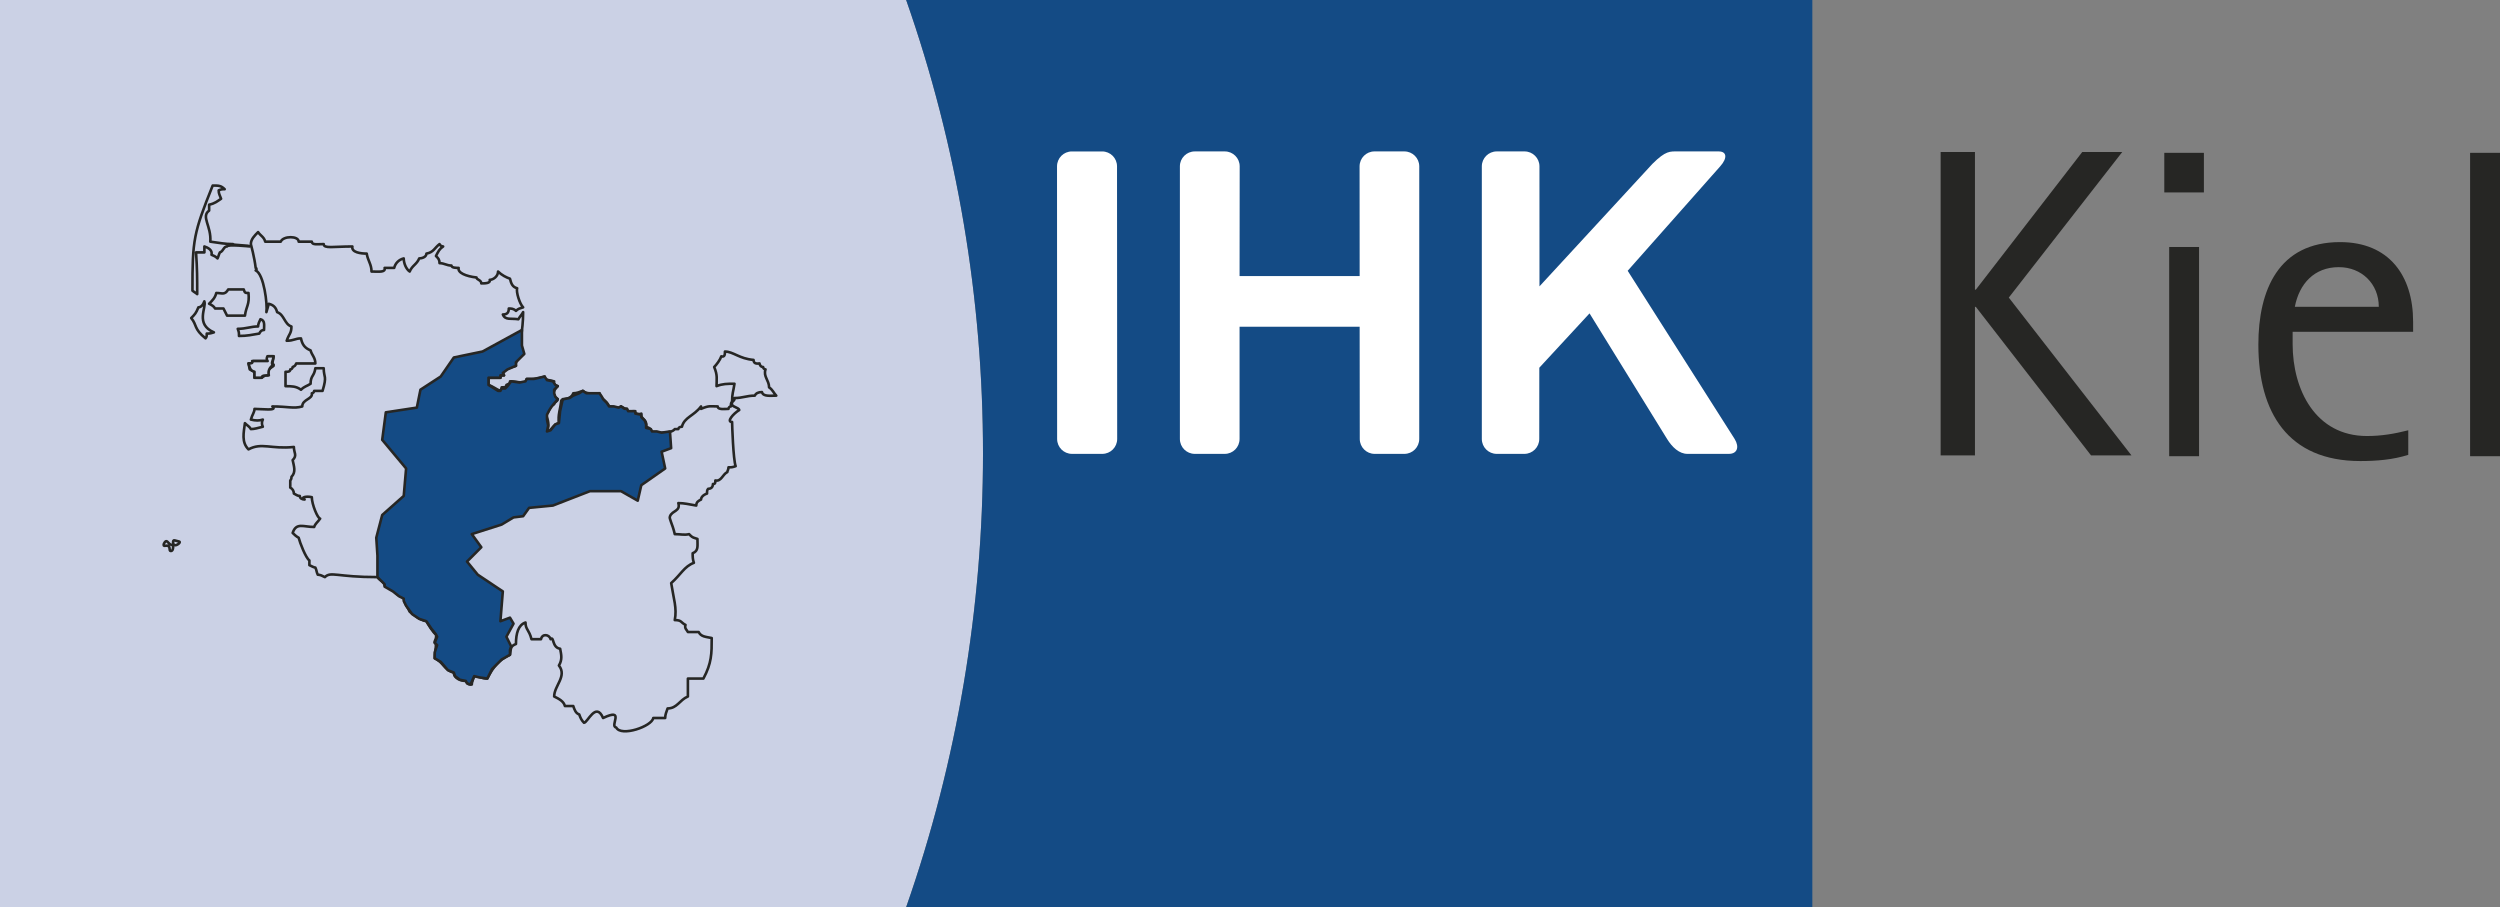 <?xml version="1.0" encoding="iso-8859-1"?>
<!-- Generator: Adobe Illustrator 24.0.3, SVG Export Plug-In . SVG Version: 6.00 Build 0)  -->
<svg version="1.1" id="Ebene_1" xmlns="http://www.w3.org/2000/svg" xmlns:xlink="http://www.w3.org/1999/xlink" x="0px" y="0px"
	 viewBox="0 0 221.466 80.358" style="enable-background:new 0 0 221.466 80.358;" xml:space="preserve">
<rect x="0" y="0" width="221.466" height="80.358" fill="#808080" stroke="none"/>
<g>
	<defs>
		<rect id="SVGID_1_" width="221.466" height="80.358"/>
	</defs>
	<clipPath id="SVGID_2_">
		<use xlink:href="#SVGID_1_"  style="overflow:visible;"/>
	</clipPath>
	<path style="clip-path:url(#SVGID_2_);fill:#CBD1E5;" d="M80.276,0L0,0.002v80.355l80.273-0.002
		C89.338,54.485,89.361,25.904,80.276,0"/>
	<path style="clip-path:url(#SVGID_2_);fill:#144B85;" d="M160.549,80.358l-80.273-0.002C89.338,54.485,89.362,25.904,80.273,0
		l80.276,0.002"/>
	<path style="clip-path:url(#SVGID_2_);fill:#FFFFFF;" d="M152.387,14.735c0.654-0.731,0.592-1.322-0.139-1.322h-3.585
		c-0.73,0-1.093-0.077-2.272,1.093l-10.014,10.861l-0.002-10.632c0-0.731-0.594-1.322-1.32-1.322h-2.463
		c-0.726,0-1.322,0.592-1.322,1.322v24.152c0,0.73,0.592,1.32,1.322,1.32h2.444c0.73,0,1.322-0.59,1.322-1.32l0.005-6.312
		l4.449-4.814l6.869,11.126c0.449,0.73,1.079,1.32,1.804,1.32h3.67c0.73,0,0.959-0.59,0.511-1.32l-9.475-14.899"/>
	<path style="clip-path:url(#SVGID_2_);fill:#FFFFFF;" d="M93.647,38.887c0,0.73,0.589,1.32,1.322,1.32h2.673
		c0.734,0,1.325-0.59,1.325-1.32l-0.014-24.152c0-0.731-0.588-1.32-1.322-1.32h-2.673c-0.734,0-1.32,0.589-1.32,1.32"/>
	<path style="clip-path:url(#SVGID_2_);fill:#FFFFFF;" d="M120.44,14.735c0-0.731,0.592-1.322,1.32-1.322h2.647
		c0.725,0,1.32,0.592,1.32,1.322l-0.002,24.152c0,0.73-0.592,1.32-1.322,1.32h-2.625c-0.73,0-1.322-0.59-1.322-1.32l-0.01-9.945
		h-10.638v9.945c0,0.73-0.586,1.32-1.317,1.32h-2.644c-0.733,0-1.325-0.59-1.325-1.32V14.735c0-0.731,0.594-1.322,1.325-1.322h2.652
		c0.731,0,1.32,0.592,1.32,1.322l-0.01,9.718h10.638"/>
	<polyline style="clip-path:url(#SVGID_2_);fill:#262624;" points="188.82,40.343 177.952,26.362 188.001,13.468 184.457,13.468 
		175.031,25.66 174.954,25.66 174.954,13.468 171.914,13.468 171.914,40.343 174.954,40.343 174.954,27.183 175.031,27.183 
		185.238,40.343 	"/>
	<path style="clip-path:url(#SVGID_2_);fill:#262624;" d="M194.806,21.88h-2.647v18.534h2.647 M195.235,13.539h-3.508v3.508h3.508
		V13.539z"/>
	<path style="clip-path:url(#SVGID_2_);fill:#262624;" d="M210.729,27.176h-7.437c0.389-2.031,1.714-3.51,3.895-3.51
		C209.211,23.665,210.729,25.145,210.729,27.176 M213.769,29.395v-0.9c0-4.088-2.146-7.048-6.468-7.048
		c-5.451,0-7.241,4.246-7.241,9.074c0,5.999,2.606,10.322,9.031,10.322c1.446,0,2.883-0.117,4.248-0.549v-2.177
		c-1.246,0.317-2.377,0.508-3.661,0.508c-4.558,0-6.582-4.095-6.582-8.145v-1.086H213.769z"/>
	<rect x="218.817" y="13.539" style="clip-path:url(#SVGID_2_);fill:#262624;" width="2.649" height="26.875"/>
	<path style="clip-path:url(#SVGID_2_);fill:#CBD1E5;" d="M22.863,20.561c0.208,0.32,0.528,0.425,0.632,0.847h1.374
		c0.216-0.527,1.589-0.527,1.589,0h1.166c0,0.318,0.525,0.215,1.053,0.215c0,0.422,0.848,0.212,2.539,0.212
		c-0.105,0.525,0.741,0.63,1.269,0.63c0.105,0.637,0.427,0.954,0.427,1.589c0.631,0,1.266,0.105,1.161-0.322h0.846
		c0.103-0.42,0.422-0.735,0.845-0.84c0,0.42,0.214,0.95,0.529,1.162c0.212-0.53,0.632-0.635,0.845-1.162
		c0.214,0,0.636-0.108,0.636-0.427c0.635-0.105,0.74-0.528,1.164-0.843c0,0.103,0.212,0.212,0.317,0.212
		c-0.317,0.21-0.423,0.423-0.635,0.843c0.212,0.215,0.317,0.32,0.317,0.635c0.423,0,0.632,0.212,1.058,0.212
		c0,0.208,0.423,0.208,0.635,0.208c-0.105,0.427,0.636,0.742,1.583,0.85c0,0.208,0.423,0.208,0.423,0.523
		c0.319,0,0.848,0,0.746-0.315c0.313,0,0.739-0.315,0.739-0.735c0.317,0.313,0.738,0.528,1.055,0.633
		c0.105,0.418,0.21,0.74,0.636,0.845c-0.105,0.317,0.215,1.375,0.53,1.694c-0.315,0.103-0.422,0.103-0.635,0.313
		c-0.212-0.21-0.426-0.21-0.636-0.21c0,0.317-0.108,0.53-0.525,0.53c0.208,0.532,0.735,0.318,1.374,0.423
		c0.107-0.212,0.315-0.423,0.422-0.635c0,1.905-0.422,2.432,0,3.706c-0.315,0.315-0.74,0.63-0.635,1.053
		c-0.426,0.105-1.373,0.42-1.058,0.845c-0.21,0-0.315,0-0.315,0.215h-1.058v0.632c0.632,0.213,1.164,0.842,1.164,0.213
		c0.21,0,0.42,0,0.42-0.213c0.212-0.105,0.317-0.105,0.317-0.315c0.636,0,1.481,0.315,1.481-0.21c0.741,0,0.953,0,1.589-0.215
		c-0.109,0.32,0.527,0.32,0.845,0.425c-0.107,0.21,0.103,0.423,0.317,0.423c-0.317,0.317-0.635,0.735,0,1.155
		c0,0.214-0.425,0.322-0.317,0.432c-0.527,0.318-0.317,0.53-0.74,0.95c0.212,0.53,0.317,0.742,0.107,1.587
		c0.42-0.212,0.525-0.74,1.053-0.845c-0.103-0.742,0.109-1.162,0.214-2.015c0.105,0,0.105,0,0.105-0.109
		c0.53,0,0.847-0.21,0.952-0.525c0.319,0,0.531-0.107,0.848-0.212c0.315,0.317,0.948,0.212,1.476,0.212
		c0.105,0.525,0.641,0.635,0.851,1.167c0.317,0,0.738,0.32,1.056,0c0.213,0.108,0.317,0.217,0.528,0.217
		c0,0.31,0.315,0.205,0.635,0.205c0,0.215,0.426,0.317,0.636,0.215c-0.105,0.527,0.53,0.422,0.425,1.162
		c0.315,0.105,0.42,0.207,0.526,0.528c0.53,0,1.693,0.11,2.011-0.32h0.315c0-0.102,0.105-0.207,0.317-0.207
		c0.216-0.849,1.061-0.954,1.694-1.799v0.217c0.738-0.322,0.843-0.217,1.479-0.217c0,0.32,0.637,0.217,0.952,0.217
		c0-0.11,0.106-0.217,0.214-0.217c0-0.21,0-0.32,0.105-0.427c0-0.74,0.105-0.847,0.213-1.582c-0.634,0-1.058,0-1.588,0.212
		c0-0.633,0.105-0.955-0.21-1.695c0.21-0.212,0.527-0.63,0.632-0.947c0.32,0.105,0.32-0.21,0.32-0.422
		c0.739,0,1.266,0.635,2.535,0.74c0,0.418,0.425,0.313,0.53,0.313c0,0.105,0.106,0.317,0.318,0.317c0,0.108,0.105,0.21,0.213,0.21
		c-0.213,0.637,0.315,0.957,0.315,1.59c0.317,0.212,0.425,0.525,0.636,0.735c-0.531,0-1.164,0.105-1.268-0.317
		c-0.319,0-0.529,0.107-0.636,0.317c-0.742,0-1.058,0.213-1.796,0.213c0.105,0.212-0.425,0.425-0.213,0.534
		c-0.105,0.21,0.632,0.318,0.632,0.53c-0.527,0.318-1.161,1.057-0.632,1.057c0,0.21,0.105,3.379,0.317,3.914
		c-0.317,0.102-0.317,0.102-0.636,0.102c0,0.21-0.103,0.315-0.103,0.42c-0.425,0.21-0.532,0.852-1.06,0.744
		c0,0.21,0,0.315-0.216,0.315c0,0.317-0.21,0.425-0.422,0.425c-0.1,0.105-0.1,0.21-0.1,0.42c-0.32,0.105-0.53,0.322-0.53,0.53
		c-0.21,0.105-0.424,0.213-0.424,0.532c-0.635-0.108-1.055-0.217-1.588-0.217c0.21,0.74-0.527,0.635-0.738,1.164
		c-0.11,0.21,0.21,0.632,0.423,1.585c0.525,0,0.848,0.105,1.268,0l0.103,0.105c0.215,0.215,0.322,0.215,0.637,0.32
		c0,0.635,0.109,1.057-0.423,1.267c0,0.323,0,0.535,0.108,0.848c-0.845,0.315-1.168,1.055-2.011,1.799
		c0.212,1.375,0.527,2.22,0.317,3.275c0.632,0,0.525,0.214,0.951,0.427c-0.103,0.312,0.107,0.418,0.212,0.63h0.953
		c0.21,0.423,0.632,0.423,1.157,0.532c0,1.377,0,2.22-0.737,3.592h-1.373v1.587c-0.743,0.315-0.954,1.06-1.798,1.06
		c-0.106,0.32-0.214,0.532-0.214,0.847h-1.057c-0.105,0.737-2.854,1.69-3.278,0.842c-0.632-0.105,0.846-1.797-1.166-0.842
		c-0.632-1.487-1.374,0.422-1.689,0.422c-0.21-0.212-0.317-0.422-0.422-0.737c-0.317-0.103-0.423-0.427-0.531-0.747h-0.74
		c-0.105-0.425-0.531-0.637-0.951-0.845c0-0.954,1.164-1.797,0.42-2.744c0.318-0.527,0.214-0.95,0.109-1.485
		c-0.741-0.105-0.529-1.162-0.846-0.845c-0.105-0.422-0.741-0.53-0.848,0h-0.843c-0.212-0.849-0.531-0.849-0.531-1.48
		c-0.632,0.213-0.845,0.95-0.845,1.904c-0.531,0.21-0.426,0.42-0.531,0.955c-0.947,0.422-1.481,1.054-2.008,2.107
		c-0.531,0-0.634-0.21-1.164-0.21c-0.105,0.317-0.21,0.527-0.21,0.737c-0.32,0-0.32,0-0.528-0.315c-0.424,0-1.061-0.212-1.061-0.74
		c-0.846-0.21-0.951-0.947-1.692-1.265c0-0.527,0.106-0.742,0.106-1.27c-0.318-0.214,0.105-0.32,0-0.847
		c-0.211-0.108-0.739-0.952-0.846-1.17c-0.636-0.102-1.163-0.63-1.481-0.842c-0.21-0.528-0.423-0.528-0.529-1.265
		c-0.637-0.105-0.845-0.737-1.691-1.055c0-0.32-0.423-0.429-0.635-0.744c-3.598,0-4.125-0.53-4.656,0
		c-0.207-0.105-0.42-0.215-0.632-0.215c-0.105-0.21-0.105-0.42-0.21-0.63c-0.107,0-0.315-0.11-0.531-0.215v-0.42
		c-0.315-0.207-0.847-1.587-0.95-2.009c-0.214-0.105-0.424-0.32-0.531-0.425c0.317-0.953,0.953-0.527,1.904-0.527
		c0.107-0.32,0.317-0.425,0.53-0.742c-0.212,0-0.738-1.265-0.738-1.897c-0.426-0.11-1.063,0-0.638,0.207
		c-0.21,0-0.425-0.105-0.425-0.317c-0.208,0-0.316-0.108-0.526-0.213c0-0.21-0.107-0.42-0.32-0.527v-0.633
		c0.105-0.107,0.105-0.207,0.105-0.319c0.425-0.425,0.215-0.947,0.108-1.483c0.426-0.425,0.107-0.637,0.107-1.164
		c-2.008,0.213-2.857-0.42-4.02,0.213c-0.635-0.632-0.425-1.477-0.317-2.322c0.212,0.212,0.422,0.317,0.529,0.525
		c0.32,0,0.637-0.102,1.057-0.207c-0.105-0.212-0.105-0.422,0-0.635c-0.317,0.105-0.63,0.105-1.057,0
		c0.107-0.425,0.32-0.637,0.32-0.947c0.632,0,2.111,0.205,1.583-0.217c1.378,0,1.906,0.217,2.647,0c0-0.642,0.954-0.642,0.848-1.167
		c0.105,0,0.208-0.107,0.208-0.212h0.742c0.42-1.372,0.103-1.157,0.103-2.005h-0.738c-0.107,0.74-0.424,0.632-0.424,1.375
		c-0.317,0.212-0.53,0.212-0.85,0.53c-0.421-0.317-0.846-0.317-1.371-0.317v-1.272c0.212,0,0.42,0,0.42-0.213
		c0.105,0,0.212-0.102,0.212-0.21c0.215-0.105,0.215-0.105,0.317-0.317h1.694c0-0.525-0.315-0.735-0.424-1.158
		c-0.53-0.212-0.74-0.534-0.85-1.062c-0.524,0-0.631,0.208-1.266,0.208c0.21-0.63,0.42-0.63,0.42-1.262
		c-0.63-0.212-0.63-1.06-1.268-1.272c-0.105-0.42-0.317-0.63-0.738-0.74c-0.103,0.32-0.103,0.422-0.212,0.74
		c0.11-0.63-0.211-3.384-0.949-3.697c0.105,0,0.105-0.217,0-0.217c-0.107-0.947-0.427-2.11-0.427-2.11
		C22.226,21.195,22.546,20.88,22.863,20.561"/>
	
		<path style="clip-path:url(#SVGID_2_);fill:none;stroke:#262624;stroke-width:0.232;stroke-linecap:round;stroke-linejoin:round;stroke-miterlimit:3.864;" d="
		M22.863,20.561c0.208,0.32,0.528,0.425,0.632,0.847h1.374c0.216-0.527,1.589-0.527,1.589,0h1.166c0,0.318,0.525,0.215,1.053,0.215
		c0,0.422,0.848,0.212,2.539,0.212c-0.105,0.525,0.741,0.63,1.269,0.63c0.105,0.637,0.427,0.954,0.427,1.589
		c0.631,0,1.266,0.105,1.161-0.322h0.846c0.103-0.42,0.422-0.735,0.845-0.84c0,0.42,0.214,0.95,0.529,1.162
		c0.212-0.53,0.632-0.635,0.845-1.162c0.214,0,0.636-0.108,0.636-0.427c0.635-0.105,0.74-0.528,1.164-0.843
		c0,0.103,0.212,0.212,0.317,0.212c-0.317,0.21-0.423,0.423-0.635,0.843c0.212,0.215,0.317,0.32,0.317,0.635
		c0.423,0,0.632,0.212,1.058,0.212c0,0.208,0.423,0.208,0.635,0.208c-0.105,0.427,0.636,0.742,1.583,0.85
		c0,0.208,0.423,0.208,0.423,0.523c0.319,0,0.848,0,0.746-0.315c0.313,0,0.739-0.315,0.739-0.735
		c0.317,0.313,0.738,0.528,1.055,0.633c0.105,0.418,0.21,0.74,0.636,0.845c-0.105,0.317,0.215,1.375,0.53,1.694
		c-0.315,0.103-0.422,0.103-0.635,0.313c-0.212-0.21-0.426-0.21-0.636-0.21c0,0.317-0.108,0.53-0.525,0.53
		c0.208,0.532,0.735,0.318,1.374,0.423c0.107-0.212,0.315-0.423,0.422-0.635c0,1.905-0.422,2.432,0,3.706
		c-0.315,0.315-0.74,0.63-0.635,1.053c-0.426,0.105-1.373,0.42-1.058,0.845c-0.21,0-0.315,0-0.315,0.215h-1.058v0.632
		c0.632,0.213,1.164,0.842,1.164,0.213c0.21,0,0.42,0,0.42-0.213c0.212-0.105,0.317-0.105,0.317-0.315
		c0.636,0,1.481,0.315,1.481-0.21c0.741,0,0.953,0,1.589-0.215c-0.109,0.32,0.527,0.32,0.845,0.425
		c-0.107,0.21,0.103,0.423,0.317,0.423c-0.317,0.317-0.635,0.735,0,1.155c0,0.214-0.425,0.322-0.317,0.432
		c-0.527,0.318-0.317,0.53-0.74,0.95c0.212,0.53,0.317,0.742,0.107,1.587c0.42-0.212,0.525-0.74,1.053-0.845
		c-0.103-0.742,0.109-1.162,0.214-2.015c0.105,0,0.105,0,0.105-0.109c0.53,0,0.847-0.21,0.952-0.525
		c0.319,0,0.531-0.107,0.848-0.212c0.315,0.317,0.948,0.212,1.476,0.212c0.105,0.525,0.641,0.635,0.851,1.167
		c0.317,0,0.738,0.32,1.056,0c0.213,0.108,0.317,0.217,0.528,0.217c0,0.31,0.315,0.205,0.635,0.205c0,0.215,0.426,0.317,0.636,0.215
		c-0.105,0.527,0.53,0.422,0.425,1.162c0.315,0.105,0.42,0.207,0.526,0.528c0.53,0,1.693,0.11,2.011-0.32h0.315
		c0-0.102,0.105-0.207,0.317-0.207c0.216-0.849,1.061-0.954,1.694-1.799v0.217c0.738-0.322,0.843-0.217,1.479-0.217
		c0,0.32,0.637,0.217,0.952,0.217c0-0.11,0.106-0.217,0.214-0.217c0-0.21,0-0.32,0.105-0.427c0-0.74,0.105-0.847,0.213-1.582
		c-0.634,0-1.058,0-1.588,0.212c0-0.633,0.105-0.955-0.21-1.695c0.21-0.212,0.527-0.63,0.632-0.947c0.32,0.105,0.32-0.21,0.32-0.422
		c0.739,0,1.266,0.635,2.535,0.74c0,0.418,0.425,0.313,0.53,0.313c0,0.105,0.106,0.317,0.318,0.317c0,0.108,0.105,0.21,0.213,0.21
		c-0.213,0.637,0.315,0.957,0.315,1.59c0.317,0.212,0.425,0.525,0.636,0.735c-0.531,0-1.164,0.105-1.268-0.317
		c-0.319,0-0.529,0.107-0.636,0.317c-0.742,0-1.058,0.213-1.796,0.213c0.105,0.212-0.425,0.425-0.213,0.534
		c-0.105,0.21,0.632,0.318,0.632,0.53c-0.527,0.318-1.161,1.057-0.632,1.057c0,0.21,0.105,3.379,0.317,3.914
		c-0.317,0.102-0.317,0.102-0.636,0.102c0,0.21-0.103,0.315-0.103,0.42c-0.425,0.21-0.532,0.852-1.06,0.744
		c0,0.21,0,0.315-0.216,0.315c0,0.317-0.21,0.425-0.422,0.425c-0.1,0.105-0.1,0.21-0.1,0.42c-0.32,0.105-0.53,0.322-0.53,0.53
		c-0.21,0.105-0.424,0.213-0.424,0.532c-0.635-0.108-1.055-0.217-1.588-0.217c0.21,0.74-0.527,0.635-0.738,1.164
		c-0.11,0.21,0.21,0.632,0.423,1.585c0.525,0,0.848,0.105,1.268,0l0.103,0.105c0.215,0.215,0.322,0.215,0.637,0.32
		c0,0.635,0.109,1.057-0.423,1.267c0,0.323,0,0.535,0.108,0.848c-0.845,0.315-1.168,1.055-2.011,1.799
		c0.212,1.375,0.527,2.22,0.317,3.275c0.632,0,0.525,0.214,0.951,0.427c-0.103,0.312,0.107,0.418,0.212,0.63h0.953
		c0.21,0.423,0.632,0.423,1.157,0.532c0,1.377,0,2.22-0.737,3.592h-1.373v1.587c-0.743,0.315-0.954,1.06-1.798,1.06
		c-0.106,0.32-0.214,0.532-0.214,0.847h-1.057c-0.105,0.737-2.854,1.69-3.278,0.842c-0.632-0.105,0.846-1.797-1.166-0.842
		c-0.632-1.487-1.374,0.422-1.689,0.422c-0.21-0.212-0.317-0.422-0.422-0.737c-0.317-0.103-0.423-0.427-0.531-0.747h-0.74
		c-0.105-0.425-0.531-0.637-0.951-0.845c0-0.954,1.164-1.797,0.42-2.744c0.318-0.527,0.214-0.95,0.109-1.485
		c-0.741-0.105-0.529-1.162-0.846-0.845c-0.105-0.422-0.741-0.53-0.848,0h-0.843c-0.212-0.849-0.531-0.849-0.531-1.48
		c-0.632,0.213-0.845,0.95-0.845,1.904c-0.531,0.21-0.426,0.42-0.531,0.955c-0.947,0.422-1.481,1.054-2.008,2.107
		c-0.531,0-0.634-0.21-1.164-0.21c-0.105,0.317-0.21,0.527-0.21,0.737c-0.32,0-0.32,0-0.528-0.315c-0.424,0-1.061-0.212-1.061-0.74
		c-0.846-0.21-0.951-0.947-1.692-1.265c0-0.527,0.106-0.742,0.106-1.27c-0.318-0.214,0.105-0.32,0-0.847
		c-0.211-0.108-0.739-0.952-0.846-1.17c-0.636-0.102-1.163-0.63-1.481-0.842c-0.21-0.528-0.423-0.528-0.529-1.265
		c-0.637-0.105-0.845-0.737-1.691-1.055c0-0.32-0.423-0.429-0.635-0.744c-3.598,0-4.125-0.53-4.656,0
		c-0.207-0.105-0.42-0.215-0.632-0.215c-0.105-0.21-0.105-0.42-0.21-0.63c-0.107,0-0.315-0.11-0.531-0.215v-0.42
		c-0.315-0.207-0.847-1.587-0.95-2.009c-0.214-0.105-0.424-0.32-0.531-0.425c0.317-0.953,0.953-0.527,1.904-0.527
		c0.107-0.32,0.317-0.425,0.53-0.742c-0.212,0-0.738-1.265-0.738-1.897c-0.426-0.11-1.063,0-0.638,0.207
		c-0.21,0-0.425-0.105-0.425-0.317c-0.208,0-0.316-0.108-0.526-0.213c0-0.21-0.107-0.42-0.32-0.527v-0.633
		c0.105-0.107,0.105-0.207,0.105-0.319c0.425-0.425,0.215-0.947,0.108-1.483c0.426-0.425,0.107-0.637,0.107-1.164
		c-2.008,0.213-2.857-0.42-4.02,0.213c-0.635-0.632-0.425-1.477-0.317-2.322c0.212,0.212,0.422,0.317,0.529,0.525
		c0.32,0,0.637-0.102,1.057-0.207c-0.105-0.212-0.105-0.422,0-0.635c-0.317,0.105-0.63,0.105-1.057,0
		c0.107-0.425,0.32-0.637,0.32-0.947c0.632,0,2.111,0.205,1.583-0.217c1.378,0,1.906,0.217,2.647,0c0-0.642,0.954-0.642,0.848-1.167
		c0.105,0,0.208-0.107,0.208-0.212h0.742c0.42-1.372,0.103-1.157,0.103-2.005h-0.738c-0.107,0.74-0.424,0.632-0.424,1.375
		c-0.317,0.212-0.53,0.212-0.85,0.53c-0.421-0.317-0.846-0.317-1.371-0.317v-1.272c0.212,0,0.42,0,0.42-0.213
		c0.105,0,0.212-0.102,0.212-0.21c0.215-0.105,0.215-0.105,0.317-0.317h1.694c0-0.525-0.315-0.735-0.424-1.158
		c-0.53-0.212-0.74-0.534-0.85-1.062c-0.524,0-0.631,0.208-1.266,0.208c0.21-0.63,0.42-0.63,0.42-1.262
		c-0.63-0.212-0.63-1.06-1.268-1.272c-0.105-0.42-0.317-0.63-0.738-0.74c-0.103,0.32-0.103,0.422-0.212,0.74
		c0.11-0.63-0.211-3.384-0.949-3.697c0.105,0,0.105-0.217,0-0.217c-0.107-0.947-0.427-2.11-0.427-2.11
		C22.226,21.195,22.546,20.88,22.863,20.561z"/>
	<polyline style="clip-path:url(#SVGID_2_);fill:#144B85;" points="45.281,57.256 45.176,57.574 45.176,58.001 44.438,58.423 
		43.591,59.266 43.167,60.108 42.427,60.003 42.005,59.898 41.686,60.636 41.369,60.531 41.266,60.321 40.739,60.216 40.31,59.898 
		40.205,59.581 39.678,59.371 39.042,58.633 38.512,58.316 38.512,57.786 38.724,57.151 38.512,56.941 38.724,56.407 38.619,56.199 
		38.199,55.667 37.774,55.032 37.136,54.822 36.506,54.4 35.975,53.659 35.765,53.237 35.765,53.03 35.343,52.817 34.809,52.392 
		34.074,51.97 34.074,51.76 33.436,51.123 33.436,49.218 33.333,47.634 33.859,45.622 35.765,43.932 35.975,41.5 33.859,38.963 
		34.179,36.527 36.926,36.109 37.246,34.522 39.042,33.354 40.205,31.667 42.744,31.14 46.235,29.233 46.235,29.973 46.235,30.608 
		46.447,31.352 45.704,32.09 45.704,32.405 44.964,32.72 44.543,33.037 44.649,33.25 44.33,33.25 44.33,33.462 43.276,33.462 
		43.276,34.097 44.118,34.625 44.33,34.625 44.438,34.417 44.754,34.417 44.964,34.205 45.281,33.78 46.025,33.887 46.552,33.78 
		46.657,33.572 47.292,33.572 48.246,33.354 48.455,33.675 48.984,33.78 49.194,34.097 49.409,34.205 49.092,34.522 49.092,34.837 
		49.194,35.152 49.409,35.36 48.877,36.001 48.666,36.321 48.455,36.741 48.455,37.166 48.561,37.698 48.455,38.221 48.774,38.116 
		49.194,37.589 49.512,37.484 49.617,36.424 49.829,35.469 49.936,35.36 50.465,35.257 50.78,35.047 51.31,34.837 51.631,34.625 
		51.946,34.837 52.473,34.837 53.107,34.837 53.319,35.152 53.424,35.36 53.744,35.682 53.954,36.001 54.378,36.001 54.803,36.109 
		55.013,36.001 55.328,36.216 55.54,36.216 55.646,36.424 56.284,36.424 56.284,36.639 56.809,36.741 56.809,36.951 57.127,37.274 
		57.237,37.589 57.237,37.906 57.655,38.008 57.762,38.221 58.187,38.221 58.61,38.329 59.348,38.221 59.453,39.701 58.61,40.016 
		58.925,41.5 56.809,42.98 56.494,44.354 55.013,43.51 52.261,43.51 48.984,44.784 46.87,44.989 46.342,45.729 45.491,45.834 
		44.438,46.469 41.794,47.314 42.637,48.478 41.369,49.748 42.32,50.908 44.543,52.392 44.33,55.032 45.176,54.717 45.491,55.247 
		44.859,56.407 	"/>
	
		<polygon style="clip-path:url(#SVGID_2_);fill:none;stroke:#262624;stroke-width:0.232;stroke-linecap:round;stroke-linejoin:round;stroke-miterlimit:3.864;" points="
		45.281,57.256 45.176,57.574 45.176,58.001 44.438,58.423 43.591,59.266 43.167,60.108 42.427,60.003 42.005,59.898 41.686,60.636 
		41.369,60.531 41.266,60.321 40.739,60.216 40.31,59.898 40.205,59.581 39.678,59.371 39.042,58.633 38.512,58.316 38.512,57.786 
		38.724,57.151 38.512,56.941 38.724,56.407 38.619,56.199 38.199,55.667 37.774,55.032 37.136,54.822 36.506,54.4 35.975,53.659 
		35.765,53.237 35.765,53.03 35.343,52.817 34.809,52.392 34.074,51.97 34.074,51.76 33.436,51.123 33.436,49.218 33.333,47.634 
		33.859,45.622 35.765,43.932 35.975,41.5 33.859,38.963 34.179,36.527 36.926,36.109 37.246,34.522 39.042,33.354 40.205,31.667 
		42.744,31.14 46.235,29.233 46.235,29.973 46.235,30.608 46.447,31.352 45.704,32.09 45.704,32.405 44.964,32.72 44.543,33.037 
		44.649,33.25 44.33,33.25 44.33,33.462 43.276,33.462 43.276,34.097 44.118,34.625 44.33,34.625 44.438,34.417 44.754,34.417 
		44.964,34.205 45.281,33.78 46.025,33.887 46.552,33.78 46.657,33.572 47.292,33.572 48.246,33.354 48.455,33.675 48.984,33.78 
		49.194,34.097 49.409,34.205 49.092,34.522 49.092,34.837 49.194,35.152 49.409,35.36 48.877,36.001 48.666,36.321 48.455,36.741 
		48.455,37.166 48.561,37.698 48.455,38.221 48.774,38.116 49.194,37.589 49.512,37.484 49.617,36.424 49.829,35.469 49.936,35.36 
		50.465,35.257 50.78,35.047 51.31,34.837 51.631,34.625 51.946,34.837 52.473,34.837 53.107,34.837 53.319,35.152 53.424,35.36 
		53.744,35.682 53.954,36.001 54.378,36.001 54.803,36.109 55.013,36.001 55.328,36.216 55.54,36.216 55.646,36.424 56.284,36.424 
		56.284,36.639 56.809,36.741 56.809,36.951 57.127,37.274 57.237,37.589 57.237,37.906 57.655,38.008 57.762,38.221 58.187,38.221 
		58.61,38.329 59.348,38.221 59.453,39.701 58.61,40.016 58.925,41.5 56.809,42.98 56.494,44.354 55.013,43.51 52.261,43.51 
		48.984,44.784 46.87,44.989 46.342,45.729 45.491,45.834 44.438,46.469 41.794,47.314 42.637,48.478 41.369,49.748 42.32,50.908 
		44.543,52.392 44.33,55.032 45.176,54.717 45.491,55.247 44.859,56.407 	"/>
	<polyline style="clip-path:url(#SVGID_2_);fill:#FFFFFF;" points="19.584,17.606 19.054,17.918 18.523,18.131 18.523,18.656 
		18.206,19.083 18.313,19.503 18.418,20.138 18.628,20.88 18.628,21.407 20.64,21.622 20.114,21.725 19.689,22.257 19.477,22.36 
		19.267,22.892 18.736,22.57 18.628,22.152 18.418,21.94 18.101,21.835 18.101,22.36 17.362,22.36 17.467,24.054 17.467,25.951 
		17.255,25.846 17.045,25.744 17.045,24.474 17.152,22.152 17.362,20.453 18.206,18.131 18.841,16.439 19.372,16.439 19.904,16.761 
		19.372,16.864 	"/>
	<polyline style="clip-path:url(#SVGID_2_);fill:#FFFFFF;" points="16.939,28.176 17.363,27.751 17.575,27.329 18.102,26.801 
		17.997,27.646 17.997,28.493 18.417,29.128 18.839,29.448 18.314,29.553 18.207,29.973 17.47,29.233 	"/>
	<polyline style="clip-path:url(#SVGID_2_);fill:#FFFFFF;" points="18.524,26.906 19.163,26.057 19.795,25.954 20.22,25.639 
		21.591,25.639 21.699,25.849 22.015,25.954 22.015,26.696 21.699,27.961 20.113,27.961 19.795,27.434 19.054,27.329 	"/>
	<polyline style="clip-path:url(#SVGID_2_);fill:#FFFFFF;" points="21.064,29.128 21.91,29.023 22.862,28.918 23.072,28.281 
		23.286,28.391 23.498,28.601 23.391,29.233 23.179,29.338 22.967,29.551 22.12,29.76 21.274,29.76 	"/>
	<polyline style="clip-path:url(#SVGID_2_);fill:#FFFFFF;" points="22.015,32.193 22.332,32.193 22.44,31.982 23.71,31.982 
		23.71,31.56 24.237,31.56 24.132,32.193 24.237,32.405 23.813,32.722 23.71,33.25 23.496,33.25 23.181,33.465 23.073,33.465 
		22.545,33.465 22.545,32.932 22.12,32.722 	"/>
	
		<polygon style="clip-path:url(#SVGID_2_);fill:none;stroke:#262624;stroke-width:0.232;stroke-linecap:round;stroke-linejoin:round;stroke-miterlimit:3.864;" points="
		22.015,32.193 22.332,32.193 22.44,31.982 23.71,31.982 23.71,31.56 24.237,31.56 24.132,32.193 24.237,32.405 23.813,32.722 
		23.71,33.25 23.496,33.25 23.181,33.465 23.073,33.465 22.545,33.465 22.545,32.932 22.12,32.722 	"/>
	<path style="clip-path:url(#SVGID_2_);fill:#CBD1E5;" d="M20.22,25.639h1.371c0.108,0.315,0.108,0.315,0.423,0.315
		c0.105,1.062-0.21,1.167-0.315,2.007h-1.584c-0.107-0.21-0.21-0.422-0.32-0.632h-0.741c-0.107-0.207-0.317-0.312-0.53-0.422
		c0.317-0.317,0.53-0.528,0.637-0.952C19.69,25.954,19.905,26.164,20.22,25.639"/>
	
		<path style="clip-path:url(#SVGID_2_);fill:none;stroke:#262624;stroke-width:0.232;stroke-linecap:round;stroke-linejoin:round;stroke-miterlimit:3.864;" d="
		M20.22,25.639h1.371c0.108,0.315,0.108,0.315,0.423,0.315c0.105,1.062-0.21,1.167-0.315,2.007h-1.584
		c-0.107-0.21-0.21-0.422-0.32-0.632h-0.741c-0.107-0.207-0.317-0.312-0.53-0.422c0.317-0.317,0.53-0.528,0.637-0.952
		C19.69,25.954,19.905,26.164,20.22,25.639z"/>
	<path style="clip-path:url(#SVGID_2_);fill:#CBD1E5;" d="M18.102,26.694c0.212,0.534-0.846,2.012,0.846,2.749
		c-0.319,0.107-0.424,0.107-0.634,0.107c0,0.21,0,0.315-0.107,0.422c-1.056-0.845-0.738-1.162-1.269-1.797
		c0.317-0.318,0.425-0.425,0.636-0.948C17.785,27.228,17.997,27.016,18.102,26.694"/>
	
		<path style="clip-path:url(#SVGID_2_);fill:none;stroke:#262624;stroke-width:0.232;stroke-linecap:round;stroke-linejoin:round;stroke-miterlimit:3.864;" d="
		M18.102,26.694c0.212,0.534-0.846,2.012,0.846,2.749c-0.319,0.107-0.424,0.107-0.634,0.107c0,0.21,0,0.315-0.107,0.422
		c-1.056-0.845-0.738-1.162-1.269-1.797c0.317-0.318,0.425-0.425,0.636-0.948C17.785,27.228,17.997,27.016,18.102,26.694z"/>
	<path style="clip-path:url(#SVGID_2_);fill:#CBD1E5;" d="M23.072,28.279c0.425,0.112,0.317,0.534,0.317,0.954
		c-0.21,0-0.317,0.105-0.423,0.318c-0.634,0.105-1.058,0.21-1.796,0.21c0-0.315,0-0.315-0.108-0.632c0.74,0,1.162-0.21,1.801-0.21
		C22.864,28.706,22.967,28.493,23.072,28.279"/>
	
		<path style="clip-path:url(#SVGID_2_);fill:none;stroke:#262624;stroke-width:0.232;stroke-linecap:round;stroke-linejoin:round;stroke-miterlimit:3.864;" d="
		M23.072,28.279c0.425,0.112,0.317,0.534,0.317,0.954c-0.21,0-0.317,0.105-0.423,0.318c-0.634,0.105-1.058,0.21-1.796,0.21
		c0-0.315,0-0.315-0.108-0.632c0.74,0,1.162-0.21,1.801-0.21C22.864,28.706,22.967,28.493,23.072,28.279z"/>
	<path style="clip-path:url(#SVGID_2_);fill:#CBD1E5;" d="M23.71,31.56h0.525c0,0.32-0.315,0.74,0,0.74
		c-0.315,0.21-0.525,0.525-0.42,0.95c-0.317,0-0.636,0-0.636,0.212h-0.635v-0.53c-0.425-0.108-0.425-0.423-0.53-0.738
		c0.212,0,0.425,0,0.32-0.21h1.376C23.603,31.88,23.603,31.667,23.71,31.56"/>
	
		<path style="clip-path:url(#SVGID_2_);fill:none;stroke:#262624;stroke-width:0.232;stroke-linecap:round;stroke-linejoin:round;stroke-miterlimit:3.864;" d="
		M23.71,31.56h0.525c0,0.32-0.315,0.74,0,0.74c-0.315,0.21-0.525,0.525-0.42,0.95c-0.317,0-0.636,0-0.636,0.212h-0.635v-0.53
		c-0.425-0.108-0.425-0.423-0.53-0.738c0.212,0,0.425,0,0.32-0.21h1.376C23.603,31.88,23.603,31.667,23.71,31.56z"/>
	<path style="clip-path:url(#SVGID_2_);fill:#CBD1E5;" d="M18.841,16.437c0.53,0,0.743,0,1.063,0.325c-0.215,0-0.32,0-0.533,0.103
		c0,0.315,0.106,0.422,0.214,0.742c-0.318,0.207-0.531,0.415-1.058,0.525v0.525c-0.743,0.527,0.21,1.375,0.103,2.751
		c0.848,0.108,1.276,0.215,2.011,0.215c-0.103,0.103,1.587,0.103,1.481,0.21c0,0-2.006-0.21-2.006,0
		c-0.317,0-0.317,0.425-0.637,0.527c-0.106,0.21-0.106,0.318-0.211,0.532c-0.212-0.215-0.317-0.215-0.53-0.322
		c0.105-0.418-0.317-0.633-0.632-0.737v0.527h-0.739c0.103,1.482,0.103,2.222,0.103,3.697c-0.103-0.103-0.315-0.208-0.422-0.312
		C17.045,21.195,17.152,20.668,18.841,16.437"/>
	
		<path style="clip-path:url(#SVGID_2_);fill:none;stroke:#262624;stroke-width:0.232;stroke-linecap:round;stroke-linejoin:round;stroke-miterlimit:3.864;" d="
		M18.841,16.437c0.53,0,0.743,0,1.063,0.325c-0.215,0-0.32,0-0.533,0.103c0,0.315,0.106,0.422,0.214,0.742
		c-0.318,0.207-0.531,0.415-1.058,0.525v0.525c-0.743,0.527,0.21,1.375,0.103,2.751c0.848,0.108,1.276,0.215,2.011,0.215
		c-0.103,0.103,1.587,0.103,1.481,0.21c0,0-2.006-0.21-2.006,0c-0.317,0-0.317,0.425-0.637,0.527
		c-0.106,0.21-0.106,0.318-0.211,0.532c-0.212-0.215-0.317-0.215-0.53-0.322c0.105-0.418-0.317-0.633-0.632-0.737v0.527h-0.739
		c0.103,1.482,0.103,2.222,0.103,3.697c-0.103-0.103-0.315-0.208-0.422-0.312C17.045,21.195,17.152,20.668,18.841,16.437z"/>
	<path style="clip-path:url(#SVGID_2_);fill:#CBD1E5;" d="M14.496,48.288c0-0.174,0.196-0.439,0.317-0.315l0.212,0.21
		c0.105,0.105,0.316,0.062,0.316,0.21c0,0.181-0.027,0.42-0.211,0.42c-0.183,0-0.031-0.374-0.212-0.42
		C14.846,48.242,14.496,48.455,14.496,48.288"/>
	
		<path style="clip-path:url(#SVGID_2_);fill:none;stroke:#262624;stroke-width:0.232;stroke-linecap:round;stroke-linejoin:round;stroke-miterlimit:3.864;" d="
		M14.496,48.288c0-0.174,0.196-0.439,0.317-0.315l0.212,0.21c0.105,0.105,0.316,0.062,0.316,0.21c0,0.181-0.027,0.42-0.211,0.42
		c-0.183,0-0.031-0.374-0.212-0.42C14.846,48.242,14.496,48.455,14.496,48.288z"/>
	<path style="clip-path:url(#SVGID_2_);fill:#CBD1E5;" d="M15.448,47.865c-0.159-0.041-0.147,0.351,0,0.423
		c0.186,0.093,0.623-0.265,0.425-0.315"/>
	
		<path style="clip-path:url(#SVGID_2_);fill:none;stroke:#262624;stroke-width:0.232;stroke-linecap:round;stroke-linejoin:round;stroke-miterlimit:3.864;" d="
		M15.448,47.865c-0.159-0.041-0.147,0.351,0,0.423c0.186,0.093,0.623-0.265,0.425-0.315L15.448,47.865z"/>
</g>
<g>
</g>
<g>
</g>
<g>
</g>
<g>
</g>
<g>
</g>
<g>
</g>
</svg>
